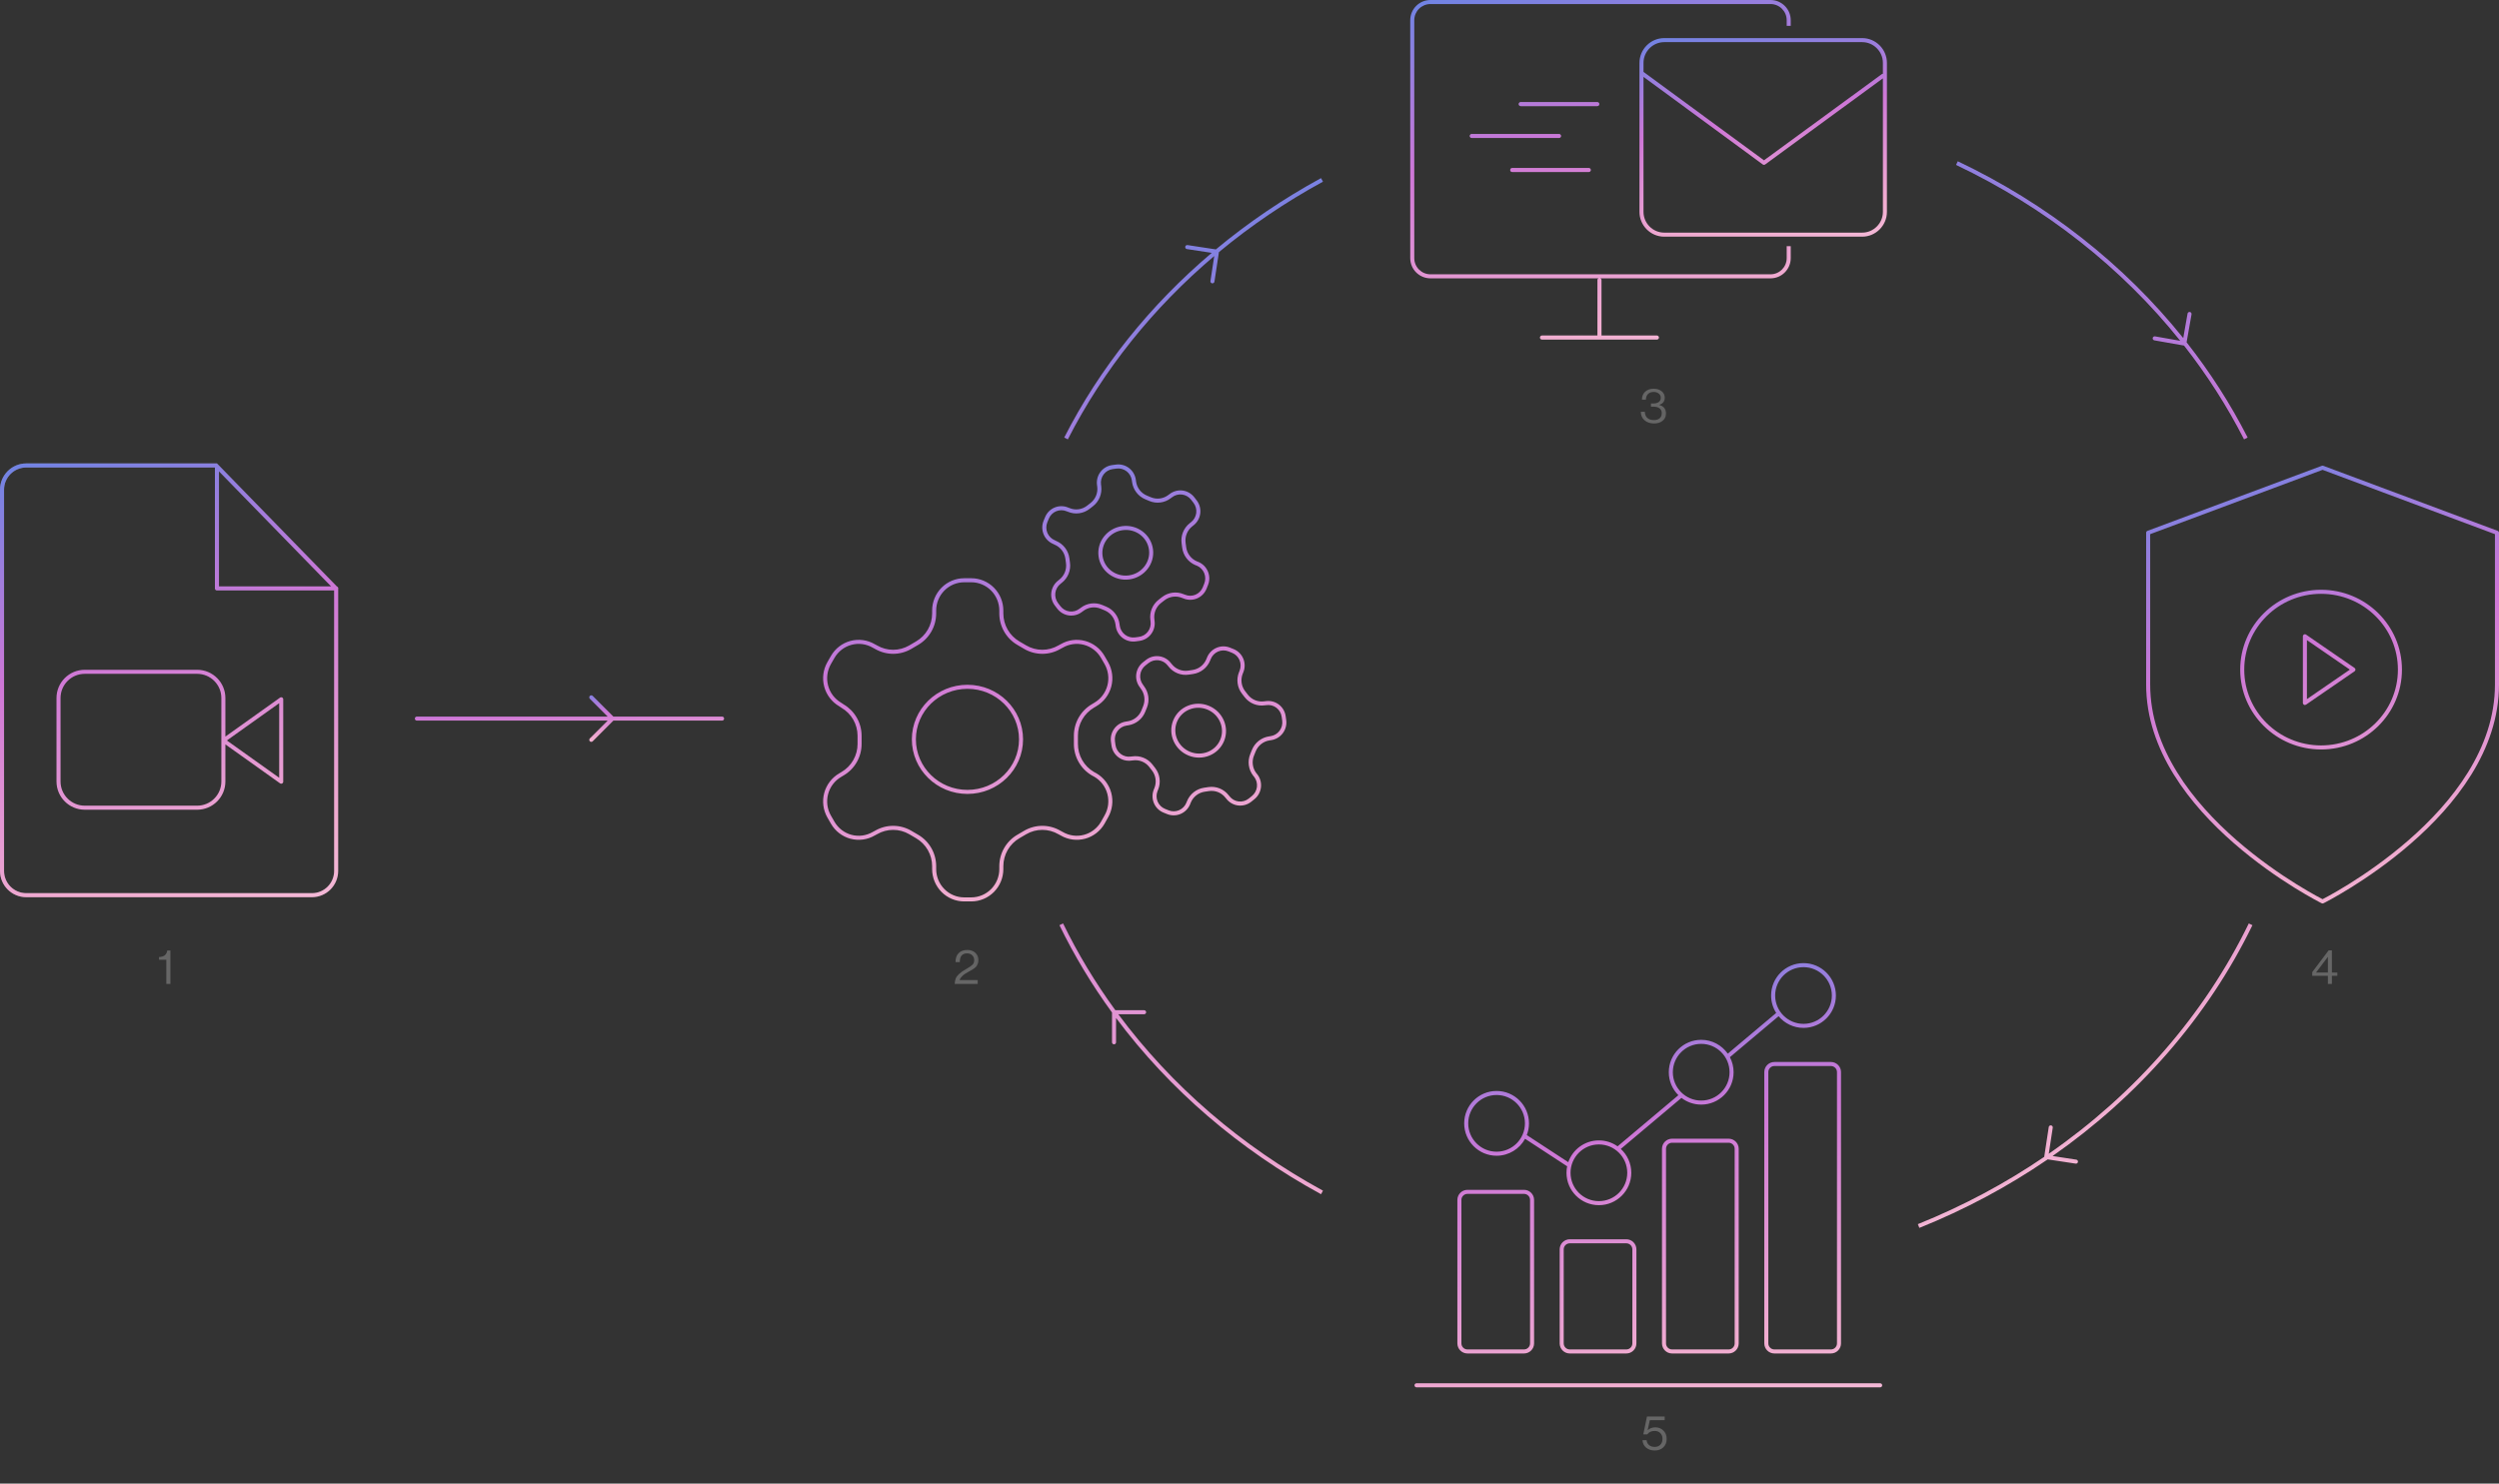 <svg xmlns="http://www.w3.org/2000/svg" width="1236" height="734" viewBox="0 0 1236 734" fill="none"><rect x="0" y="0" width="1236" height="734" fill="#333333" stroke="none"/><path d="M472.192 486.783C472.24 485.775 472.408 484.887 472.696 484.119C473 483.351 473.504 482.647 474.208 482.007C474.928 481.367 475.488 480.911 475.888 480.639C476.304 480.351 477.024 479.911 478.048 479.319C478.08 479.287 478.104 479.271 478.12 479.271C478.136 479.255 478.16 479.239 478.192 479.223C478.224 479.207 478.248 479.191 478.264 479.175C478.296 479.159 478.328 479.143 478.36 479.127C479.624 478.391 480.52 477.759 481.048 477.231C481.576 476.687 481.84 475.959 481.84 475.047C481.84 474.039 481.512 473.223 480.856 472.599C480.216 471.975 479.352 471.663 478.264 471.663C477.16 471.663 476.288 472.007 475.648 472.695C475.024 473.367 474.712 474.463 474.712 475.983H472.6C472.6 474.047 473.12 472.559 474.16 471.519C475.2 470.495 476.624 469.983 478.432 469.983C480.08 469.983 481.408 470.455 482.416 471.399C483.424 472.343 483.928 473.551 483.928 475.023C483.928 475.615 483.84 476.159 483.664 476.655C483.488 477.151 483.304 477.551 483.112 477.855C482.92 478.159 482.568 478.511 482.056 478.911C481.544 479.295 481.16 479.559 480.904 479.703C480.664 479.847 480.184 480.119 479.464 480.519C479.32 480.599 479.208 480.663 479.128 480.711C478.36 481.143 477.72 481.519 477.208 481.839C476.712 482.159 476.192 482.607 475.648 483.183C475.104 483.743 474.76 484.303 474.616 484.863H483.592V486.783H472.192Z" fill="url(#paint0_linear_1228_1651)" fill-opacity="0.25"></path><path fill-rule="evenodd" clip-rule="evenodd" d="M1149.09 230.442C1148.86 230.358 1148.61 230.358 1148.39 230.442L1062.13 262.632C1061.74 262.778 1061.48 263.152 1061.48 263.569V338.679C1061.48 371.317 1083.33 398.397 1104.95 417.226C1115.78 426.659 1126.61 434.067 1134.73 439.116C1138.79 441.641 1142.18 443.578 1144.55 444.885C1145.73 445.538 1146.67 446.034 1147.31 446.367C1147.62 446.534 1147.87 446.66 1148.04 446.745C1148.12 446.787 1148.18 446.819 1148.22 446.841L1148.27 446.865L1148.29 446.872L1148.29 446.873C1148.29 446.874 1148.29 446.874 1148.74 445.979L1148.29 446.874C1148.57 447.014 1148.9 447.014 1149.18 446.874L1148.74 445.979C1149.18 446.874 1149.18 446.874 1149.18 446.873L1149.19 446.872L1149.2 446.865L1149.25 446.841L1149.34 446.794L1149.44 446.745C1149.6 446.66 1149.85 446.534 1150.17 446.367C1150.81 446.034 1151.74 445.538 1152.93 444.885C1155.3 443.578 1158.68 441.641 1162.74 439.116C1170.86 434.067 1181.69 426.659 1192.52 417.226C1214.15 398.397 1236 371.317 1236 338.679V263.569C1236 263.152 1235.74 262.778 1235.35 262.632L1149.09 230.442ZM1149.24 444.595C1149.04 444.699 1148.88 444.786 1148.74 444.857C1148.6 444.786 1148.43 444.699 1148.23 444.595C1147.61 444.268 1146.69 443.779 1145.51 443.133C1143.17 441.841 1139.81 439.922 1135.79 437.417C1127.73 432.407 1117 425.062 1106.26 415.717C1084.76 396.991 1063.48 370.42 1063.48 338.679V264.263L1148.74 232.447L1234 264.263V338.679C1234 370.42 1212.72 396.991 1191.21 415.717C1180.48 425.062 1169.74 432.407 1161.69 437.417C1157.66 439.922 1154.31 441.841 1151.96 443.133C1150.79 443.779 1149.87 444.268 1149.24 444.595ZM1139.53 313.898C1139.86 313.725 1140.26 313.748 1140.57 313.959L1164.57 330.459C1164.84 330.645 1165 330.953 1165 331.283C1165 331.612 1164.84 331.92 1164.57 332.107L1140.57 348.607C1140.26 348.817 1139.86 348.841 1139.53 348.668C1139.21 348.495 1139 348.154 1139 347.783V314.783C1139 314.411 1139.21 314.071 1139.53 313.898ZM1141 316.684V345.882L1162.23 331.283L1141 316.684ZM1186 331.283C1186 351.97 1169.01 368.783 1148 368.783C1126.99 368.783 1110 351.97 1110 331.283C1110 310.596 1126.99 293.783 1148 293.783C1169.01 293.783 1186 310.596 1186 331.283ZM1148 370.783C1170.09 370.783 1188 353.098 1188 331.283C1188 309.467 1170.09 291.783 1148 291.783C1125.91 291.783 1108 309.467 1108 331.283C1108 353.098 1125.91 370.783 1148 370.783Z" fill="url(#paint1_linear_1228_1651)"></path><path d="M1151.37 486.783V482.751H1143.62V480.951L1151.75 470.175H1153.34V481.143H1156.05V482.751H1153.34V486.783H1151.37ZM1145.56 481.071V481.143H1151.37V473.439H1151.32L1145.56 481.071Z" fill="url(#paint2_linear_1228_1651)" fill-opacity="0.25"></path><path fill-rule="evenodd" clip-rule="evenodd" d="M792.087 138.584C792.087 138.032 791.639 137.584 791.087 137.584C790.535 137.584 790.087 138.032 790.087 138.584V165.998H762.67C762.118 165.998 761.67 166.446 761.67 166.998C761.67 167.551 762.118 167.998 762.67 167.998H791.071C791.077 167.998 791.082 167.998 791.087 167.998C791.092 167.998 791.098 167.998 791.103 167.998H819.498C820.051 167.998 820.498 167.551 820.498 166.998C820.498 166.446 820.051 165.998 819.498 165.998H792.087V138.584Z" fill="url(#paint3_linear_1228_1651)" fill-opacity="0.3"></path><path fill-rule="evenodd" clip-rule="evenodd" d="M751.15 51.494C751.15 50.942 751.598 50.494 752.15 50.494H790.021C790.573 50.494 791.021 50.942 791.021 51.494C791.021 52.046 790.573 52.494 790.021 52.494H752.15C751.598 52.494 751.15 52.046 751.15 51.494ZM726.955 67.273C726.955 66.721 727.403 66.273 727.955 66.273L771.085 66.273C771.638 66.273 772.085 66.721 772.085 67.273C772.085 67.826 771.638 68.273 771.085 68.273L727.955 68.273C727.403 68.273 726.955 67.826 726.955 67.273ZM747.942 83.105C747.39 83.105 746.942 83.553 746.942 84.105C746.942 84.657 747.39 85.105 747.942 85.105H785.813C786.365 85.105 786.813 84.657 786.813 84.105C786.813 83.553 786.365 83.105 785.813 83.105H747.942Z" fill="url(#paint4_linear_1228_1651)" fill-opacity="0.3"></path><path fill-rule="evenodd" clip-rule="evenodd" d="M697.5 10C697.5 4.477 701.977 0 707.5 0H875.697C881.22 0 885.697 4.477 885.697 10V12.783H883.697V10C883.697 5.582 880.115 2 875.697 2H707.5C703.082 2 699.5 5.582 699.5 10V127.703C699.5 132.121 703.082 135.703 707.5 135.703H875.697C880.115 135.703 883.697 132.121 883.697 127.703V121.783H885.697V127.703C885.697 133.226 881.22 137.703 875.697 137.703H791.56C791.874 137.871 792.087 138.203 792.087 138.584V165.998H819.498C820.051 165.998 820.498 166.446 820.498 166.998C820.498 167.551 820.051 167.998 819.498 167.998H791.103L791.087 167.998L791.072 167.998H762.67C762.118 167.998 761.67 167.551 761.67 166.998C761.67 166.446 762.118 165.998 762.67 165.998H790.087V138.584C790.087 138.203 790.301 137.871 790.615 137.703H707.5C701.977 137.703 697.5 133.226 697.5 127.703V10ZM752.15 50.494C751.597 50.494 751.15 50.942 751.15 51.494C751.15 52.046 751.597 52.494 752.15 52.494H790.02C790.572 52.494 791.02 52.046 791.02 51.494C791.02 50.942 790.572 50.494 790.02 50.494H752.15ZM727.955 66.273C727.402 66.273 726.955 66.721 726.955 67.273C726.955 67.826 727.402 68.273 727.955 68.273H771.085C771.637 68.273 772.085 67.826 772.085 67.273C772.085 66.721 771.637 66.273 771.085 66.273H727.955ZM746.942 84.105C746.942 83.553 747.39 83.105 747.942 83.105H785.812C786.365 83.105 786.812 83.553 786.812 84.105C786.812 84.657 786.365 85.105 785.812 85.105H747.942C747.39 85.105 746.942 84.657 746.942 84.105Z" fill="url(#paint5_linear_1228_1651)"></path><path d="M818.094 209.505C816.222 209.505 814.67 208.993 813.438 207.969C812.206 206.945 811.574 205.529 811.542 203.721H813.534C813.566 205.033 813.974 206.049 814.758 206.769C815.558 207.473 816.646 207.825 818.022 207.825C819.206 207.825 820.15 207.537 820.854 206.961C821.558 206.369 821.91 205.505 821.91 204.369C821.91 203.329 821.534 202.537 820.782 201.993C820.046 201.449 818.982 201.177 817.59 201.177H816.558V199.617H817.566C818.83 199.617 819.79 199.369 820.446 198.873C821.102 198.377 821.43 197.681 821.43 196.785C821.43 195.905 821.086 195.209 820.398 194.697C819.726 194.169 818.878 193.905 817.854 193.905C816.686 193.905 815.758 194.257 815.07 194.961C814.398 195.649 814.062 196.569 814.062 197.721H812.094C812.11 196.089 812.638 194.785 813.678 193.809C814.718 192.817 816.134 192.321 817.926 192.321C819.494 192.321 820.798 192.729 821.838 193.545C822.878 194.345 823.398 195.441 823.398 196.833C823.398 198.529 822.494 199.681 820.686 200.289V200.361C822.894 200.937 823.998 202.337 823.998 204.561C823.998 206.097 823.438 207.305 822.318 208.185C821.214 209.065 819.806 209.505 818.094 209.505Z" fill="url(#paint6_linear_1228_1651)" fill-opacity="0.25"></path><path fill-rule="evenodd" clip-rule="evenodd" d="M892.012 506.533C899.757 506.533 906.035 500.254 906.035 492.509C906.035 484.764 899.757 478.486 892.012 478.486C884.267 478.486 877.988 484.764 877.988 492.509C877.988 500.254 884.267 506.533 892.012 506.533ZM892.012 508.533C900.861 508.533 908.035 501.359 908.035 492.509C908.035 483.66 900.861 476.486 892.012 476.486C883.162 476.486 875.988 483.66 875.988 492.509C875.988 495.684 876.912 498.643 878.504 501.133L854.55 521.285C851.653 517.144 846.848 514.436 841.411 514.436C832.561 514.436 825.387 521.61 825.387 530.46C825.387 534.907 827.199 538.93 830.124 541.834L800.056 567.129C797.444 565.28 794.254 564.193 790.81 564.193C783.796 564.193 777.835 568.699 775.664 574.974L755.15 561.561C755.849 559.762 756.233 557.806 756.233 555.76C756.233 546.91 749.059 539.736 740.209 539.736C731.36 539.736 724.186 546.91 724.186 555.76C724.186 564.609 731.36 571.783 740.209 571.783C746.294 571.783 751.587 568.391 754.3 563.395L775.109 577.001C774.898 578.04 774.786 579.116 774.786 580.217C774.786 589.066 781.96 596.24 790.81 596.24C799.66 596.24 806.834 589.066 806.834 580.217C806.834 575.544 804.833 571.338 801.642 568.409L831.647 543.166C834.351 545.246 837.736 546.483 841.411 546.483C850.26 546.483 857.434 539.309 857.434 530.46C857.434 527.771 856.772 525.238 855.603 523.013L879.688 502.751C882.627 506.284 887.057 508.533 892.012 508.533ZM855.434 530.46C855.434 538.205 849.156 544.483 841.411 544.483C833.666 544.483 827.387 538.205 827.387 530.46C827.387 522.715 833.666 516.436 841.411 516.436C849.156 516.436 855.434 522.715 855.434 530.46ZM754.233 555.76C754.233 563.505 747.954 569.783 740.209 569.783C732.464 569.783 726.186 563.505 726.186 555.76C726.186 548.015 732.464 541.736 740.209 541.736C747.954 541.736 754.233 548.015 754.233 555.76ZM804.834 580.217C804.834 587.962 798.555 594.24 790.81 594.24C783.065 594.24 776.786 587.962 776.786 580.217C776.786 572.472 783.065 566.193 790.81 566.193C798.555 566.193 804.834 572.472 804.834 580.217ZM877.614 527.399C875.957 527.399 874.614 528.743 874.614 530.399V664.611C874.614 666.268 875.957 667.611 877.614 667.611H905.565C907.221 667.611 908.565 666.268 908.565 664.611V530.399C908.565 528.743 907.221 527.399 905.565 527.399H877.614ZM827.013 565.35C825.356 565.35 824.013 566.693 824.013 568.35V664.611C824.013 666.268 825.356 667.611 827.013 667.611H854.964C856.621 667.611 857.964 666.268 857.964 664.611V568.35C857.964 566.693 856.621 565.35 854.964 565.35H827.013ZM725.812 590.65C724.155 590.65 722.812 591.993 722.812 593.65V664.611C722.812 666.268 724.155 667.611 725.812 667.611H753.762C755.419 667.611 756.762 666.268 756.762 664.611V593.65C756.762 591.993 755.419 590.65 753.762 590.65H725.812ZM776.412 615.107C774.756 615.107 773.412 616.45 773.412 618.107V664.611C773.412 666.268 774.756 667.611 776.412 667.611H804.363C806.02 667.611 807.363 666.268 807.363 664.611V618.107C807.363 616.45 806.02 615.107 804.363 615.107H776.412ZM872.614 530.399C872.614 527.638 874.853 525.399 877.614 525.399H905.565C908.326 525.399 910.565 527.638 910.565 530.399V664.611C910.565 667.372 908.326 669.611 905.565 669.611H877.614C874.853 669.611 872.614 667.372 872.614 664.611V530.399ZM822.013 568.35C822.013 565.588 824.252 563.35 827.013 563.35H854.964C857.725 563.35 859.964 565.588 859.964 568.35V664.611C859.964 667.372 857.725 669.611 854.964 669.611H827.013C824.252 669.611 822.013 667.372 822.013 664.611V568.35ZM720.812 593.65C720.812 590.889 723.05 588.65 725.812 588.65H753.762C756.523 588.65 758.762 590.889 758.762 593.65V664.611C758.762 667.372 756.523 669.611 753.762 669.611H725.812C723.05 669.611 720.812 667.372 720.812 664.611V593.65ZM776.412 613.107C773.651 613.107 771.412 615.346 771.412 618.107V664.611C771.412 667.372 773.651 669.611 776.412 669.611H804.363C807.124 669.611 809.363 667.372 809.363 664.611V618.107C809.363 615.346 807.124 613.107 804.363 613.107H776.412ZM700.604 684.358C700.051 684.358 699.604 684.806 699.604 685.358C699.604 685.91 700.051 686.358 700.604 686.358L929.931 686.358C930.483 686.358 930.931 685.91 930.931 685.358C930.931 684.806 930.483 684.358 929.931 684.358L700.604 684.358Z" fill="url(#paint7_linear_1228_1651)"></path><path d="M818.435 717.601C816.723 717.601 815.299 717.129 814.163 716.185C813.043 715.241 812.451 714.009 812.387 712.489H814.379C814.507 713.529 814.923 714.345 815.627 714.937C816.331 715.529 817.259 715.825 818.411 715.825C819.579 715.825 820.515 715.465 821.219 714.745C821.923 714.009 822.275 713.041 822.275 711.841C822.275 710.641 821.907 709.689 821.171 708.985C820.451 708.281 819.531 707.929 818.411 707.929C816.747 707.929 815.515 708.497 814.715 709.633H812.771L814.595 700.801H823.355V702.601H816.011L814.931 707.545H814.979C815.955 706.617 817.211 706.153 818.747 706.153C820.283 706.153 821.595 706.673 822.683 707.713C823.787 708.753 824.339 710.145 824.339 711.889C824.339 713.617 823.787 715.001 822.683 716.041C821.579 717.081 820.163 717.601 818.435 717.601Z" fill="url(#paint8_linear_1228_1651)" fill-opacity="0.25"></path><path d="M82.261 486.783V474.807H78.661V473.463C81.093 473.399 82.445 472.327 82.717 470.247H84.277V486.783H82.261Z" fill="url(#paint9_linear_1228_1651)" fill-opacity="0.25"></path><path fill-rule="evenodd" clip-rule="evenodd" d="M154.262 441.875H13C6.925 441.875 2 436.95 2 430.875V242.275C2 236.2 6.925 231.275 13 231.275H106.305C106.302 231.309 106.3 231.344 106.3 231.379V291.098C106.3 291.65 106.748 292.098 107.3 292.098H165.262V430.875C165.262 436.95 160.337 441.875 154.262 441.875ZM166.609 290.145L107.3 229.275H13C5.82 229.275 0 235.095 0 242.275V430.875C0 438.055 5.82 443.875 13 443.875H154.262C161.441 443.875 167.262 438.055 167.262 430.875V291.385C167.289 291.294 167.303 291.197 167.303 291.098C167.303 290.652 167.012 290.275 166.609 290.145ZM163.77 290.098H108.3V233.167L163.77 290.098Z" fill="url(#paint10_linear_1228_1651)" fill-opacity="0.3"></path><path fill-rule="evenodd" clip-rule="evenodd" d="M13 441.875H154.262C160.337 441.875 165.262 436.95 165.262 430.875V292.098H107.3C106.748 292.098 106.3 291.65 106.3 291.098V231.379C106.3 231.344 106.302 231.309 106.305 231.275H13C6.925 231.275 2 236.2 2 242.275V430.875C2 436.95 6.925 441.875 13 441.875ZM107.3 229.275L166.609 290.145C167.012 290.275 167.303 290.652 167.303 291.098C167.303 291.197 167.289 291.294 167.262 291.385V430.875C167.262 438.055 161.441 443.875 154.262 443.875H13C5.82 443.875 0 438.055 0 430.875V242.275C0 235.095 5.82 229.275 13 229.275H107.3ZM108.3 290.098H163.77L108.3 233.167V290.098ZM27.946 345.34C27.946 337.623 34.202 331.367 41.919 331.367H97.505C105.222 331.367 111.478 337.623 111.478 345.34V364.399L138.507 345.141C138.812 344.924 139.212 344.895 139.545 345.067C139.878 345.238 140.087 345.581 140.087 345.956V386.722C140.087 387.096 139.878 387.439 139.545 387.611C139.212 387.782 138.812 387.754 138.507 387.536L111.478 368.279V386.622C111.478 394.339 105.222 400.595 97.505 400.595H41.919C34.202 400.595 27.946 394.339 27.946 386.622V345.34ZM41.919 333.367C35.307 333.367 29.946 338.728 29.946 345.34V386.622C29.946 393.235 35.307 398.595 41.919 398.595H97.505C104.118 398.595 109.478 393.235 109.478 386.622V345.34C109.478 338.728 104.118 333.367 97.505 333.367H41.919ZM112.203 366.339L138.087 384.781V347.896L112.203 366.339Z" fill="url(#paint11_linear_1228_1651)"></path><path fill-rule="evenodd" clip-rule="evenodd" d="M293.152 344.283C292.762 343.893 292.129 343.893 291.738 344.283C291.348 344.674 291.348 345.307 291.738 345.698L300.551 354.511L206.184 354.511C205.631 354.511 205.184 354.958 205.184 355.511C205.184 356.063 205.631 356.511 206.184 356.511L300.552 356.511L291.738 365.324C291.348 365.715 291.348 366.348 291.738 366.739C292.129 367.129 292.762 367.129 293.152 366.739L303.38 356.511L357.14 356.511C357.692 356.511 358.14 356.063 358.14 355.511C358.14 354.958 357.692 354.511 357.14 354.511L303.38 354.511L293.152 344.283Z" fill="url(#paint12_linear_1228_1651)"></path><path fill-rule="evenodd" clip-rule="evenodd" d="M1078.35 168.612C1049.37 132.407 1011.42 102.5 967.452 81.589L968.311 79.783C1012.5 100.797 1050.66 130.852 1079.83 167.253L1081.96 155.156C1082.06 154.612 1082.57 154.249 1083.12 154.344C1083.66 154.44 1084.02 154.959 1083.93 155.503L1081.49 169.347C1093.08 184.091 1103.21 199.854 1111.68 216.46L1109.9 217.369C1101.57 201.027 1091.61 185.504 1080.22 170.972C1080.21 170.97 1080.2 170.968 1080.19 170.966L1065.53 168.382C1064.99 168.286 1064.63 167.767 1064.72 167.224C1064.82 166.68 1065.34 166.317 1065.88 166.412L1078.35 168.612ZM654.344 89.874C635.902 99.929 618.668 111.621 602.885 124.727L600.659 139.338C600.576 139.884 600.066 140.259 599.52 140.176C598.974 140.093 598.599 139.583 598.682 139.037L600.565 126.672C570.406 152.214 545.685 182.977 528.148 217.369L526.366 216.46C544.041 181.799 568.951 150.813 599.331 125.097L587.052 123.227C586.506 123.144 586.13 122.634 586.214 122.088C586.297 121.542 586.807 121.166 587.353 121.25L601.371 123.385C617.32 110.115 634.742 98.284 653.387 88.118L654.344 89.874ZM553.113 501.783C579.362 537.172 613.957 567.042 654.344 589.062L653.387 590.818C613.01 568.803 578.369 538.979 552 503.638V515.661C552 516.213 551.552 516.661 551 516.661C550.448 516.661 550 516.213 550 515.661V500.925C540.063 487.283 531.349 472.84 524 457.724L525.799 456.85C533.101 471.869 541.763 486.223 551.642 499.783L565.878 499.783C566.431 499.783 566.878 500.231 566.878 500.783C566.878 501.335 566.431 501.783 565.878 501.783L553.113 501.783ZM948.567 605.622C970.851 596.665 991.798 585.469 1011.06 572.349C1011.06 572.335 1011.07 572.321 1011.07 572.308L1013.31 557.599C1013.39 557.053 1013.9 556.678 1014.45 556.761C1014.99 556.844 1015.37 557.354 1015.29 557.9L1013.32 570.796C1056.03 541.172 1090.28 502.022 1112.25 456.85L1114.05 457.724C1092.05 502.961 1057.83 542.178 1015.2 571.925L1026.92 573.71C1027.46 573.793 1027.84 574.303 1027.75 574.849C1027.67 575.395 1027.16 575.77 1026.61 575.687L1012.8 573.583C993.247 586.966 971.965 598.373 949.313 607.478L948.567 605.622Z" fill="url(#paint13_linear_1228_1651)"></path><path fill-rule="evenodd" clip-rule="evenodd" d="M544.663 240.485L544.663 240.483L544.559 239.698C544.321 237.905 544.8 236.095 545.886 234.666C546.971 233.237 548.572 232.305 550.337 232.071L552.241 231.818C554.006 231.584 555.796 232.066 557.216 233.162C558.637 234.258 559.571 235.881 559.809 237.674L559.913 238.459L559.914 238.461C560.164 240.335 560.9 242.112 562.047 243.613C563.194 245.113 564.713 246.286 566.452 247.012L566.455 247.013L568.456 247.854L568.461 247.857C570.204 248.583 572.106 248.836 573.977 248.588C575.836 248.341 577.596 247.609 579.083 246.465L579.66 246.048C579.678 246.035 579.696 246.022 579.713 246.008C581.125 244.916 582.908 244.435 584.673 244.668C586.438 244.901 588.045 245.83 589.139 247.258L589.139 247.259L590.309 248.787L590.31 248.788C591.401 250.219 591.886 252.028 591.657 253.817C591.428 255.607 590.503 257.226 589.093 258.321L589.069 258.34L588.484 258.809C586.992 259.968 585.832 261.502 585.119 263.256C584.404 265.013 584.164 266.929 584.42 268.81L584.709 270.984C584.952 272.867 585.684 274.653 586.832 276.164C587.982 277.675 589.508 278.856 591.257 279.585C591.27 279.59 591.282 279.596 591.295 279.601C591.303 279.604 591.312 279.607 591.32 279.61L591.98 279.86C593.613 280.553 594.916 281.868 595.6 283.526C596.288 285.194 596.291 287.068 595.611 288.734L595.603 288.752L594.881 290.568C594.197 292.227 592.89 293.54 591.25 294.224C589.607 294.91 587.76 294.91 586.112 294.224C586.101 294.219 586.09 294.215 586.079 294.21L586.05 294.199L585.385 293.947C583.651 293.231 581.76 292.983 579.902 293.23C578.031 293.478 576.261 294.218 574.768 295.375L574.763 295.378L573.051 296.712L573.049 296.714C571.559 297.869 570.398 299.397 569.683 301.145C568.966 302.893 568.72 304.8 568.967 306.675L568.967 306.677L569.071 307.462C569.309 309.255 568.83 311.065 567.745 312.494C566.66 313.923 565.058 314.854 563.293 315.088L561.389 315.341C559.624 315.575 557.835 315.094 556.414 313.998C554.994 312.901 554.059 311.279 553.821 309.486L553.717 308.701L553.717 308.699C553.466 306.824 552.731 305.048 551.583 303.547C550.436 302.046 548.918 300.874 547.178 300.148L547.175 300.146L545.175 299.305L545.169 299.303C543.426 298.576 541.524 298.324 539.653 298.572C537.795 298.819 536.035 299.551 534.547 300.695L533.97 301.111C533.952 301.124 533.935 301.137 533.917 301.151C532.505 302.243 530.722 302.725 528.957 302.492C527.193 302.259 525.585 301.329 524.492 299.901L524.491 299.901L523.321 298.372L523.32 298.371C522.229 296.94 521.744 295.131 521.973 293.342C522.203 291.552 523.127 289.934 524.537 288.838L524.561 288.819L525.146 288.35C526.638 287.191 527.798 285.657 528.511 283.904C529.226 282.147 529.467 280.231 529.21 278.349L528.915 276.129L528.914 276.117C528.655 274.253 527.917 272.488 526.771 270.997C525.639 269.524 524.148 268.369 522.442 267.644L521.789 267.321C521.752 267.303 521.713 267.285 521.674 267.269C520.027 266.579 518.713 265.258 518.025 263.59C517.337 261.922 517.333 260.049 518.013 258.384L518.014 258.382L518.745 256.601L518.745 256.601C519.428 254.937 520.737 253.621 522.38 252.935C524.023 252.25 525.87 252.25 527.518 252.936C527.538 252.944 527.559 252.953 527.58 252.96L528.245 253.212C529.979 253.928 531.87 254.176 533.728 253.929C535.599 253.681 537.37 252.941 538.863 251.785L538.867 251.781L540.579 250.447L540.581 250.445C542.071 249.291 543.232 247.762 543.948 246.015C544.664 244.267 544.91 242.36 544.663 240.485ZM569.231 246.011L567.225 245.167C565.809 244.577 564.571 243.622 563.636 242.398C562.701 241.175 562.1 239.725 561.896 238.196L561.792 237.411C561.485 235.097 560.278 232.999 558.438 231.579C556.597 230.158 554.274 229.531 551.978 229.836L550.074 230.089C547.778 230.393 545.699 231.605 544.293 233.456C542.887 235.307 542.269 237.647 542.576 239.961L542.68 240.746C542.882 242.276 542.681 243.832 542.097 245.257C541.513 246.682 540.567 247.927 539.354 248.866L537.638 250.204C536.424 251.144 534.985 251.745 533.465 251.947C531.946 252.148 530.4 251.943 528.982 251.352L528.287 251.09C526.147 250.198 523.746 250.198 521.61 251.089C519.474 251.98 517.778 253.689 516.895 255.842L516.162 257.626C515.282 259.779 515.287 262.199 516.176 264.353C517.064 266.507 518.764 268.219 520.902 269.114L521.609 269.464C523.018 270.051 524.251 271 525.185 272.215C526.119 273.431 526.721 274.871 526.933 276.392L527.228 278.616C527.438 280.153 527.241 281.717 526.658 283.15C526.075 284.584 525.126 285.836 523.907 286.78L523.31 287.259C521.48 288.68 520.286 290.777 519.99 293.088C519.694 295.399 520.32 297.736 521.731 299.586L522.903 301.117C524.318 302.964 526.401 304.172 528.696 304.474C530.99 304.777 533.308 304.151 535.141 302.733L535.744 302.298C536.958 301.357 538.397 300.756 539.916 300.555C541.436 300.353 542.982 300.558 544.399 301.149L546.405 301.992C547.821 302.583 549.059 303.538 549.994 304.761C550.93 305.985 551.53 307.434 551.734 308.964L551.839 309.749C552.146 312.063 553.352 314.16 555.192 315.581C557.033 317.001 559.356 317.628 561.652 317.324L563.556 317.071C565.852 316.766 567.931 315.555 569.337 313.704C570.744 311.852 571.361 309.512 571.054 307.199L570.95 306.414C570.748 304.884 570.95 303.328 571.533 301.903C572.117 300.477 573.063 299.233 574.276 298.293L575.992 296.956C577.206 296.016 578.646 295.414 580.165 295.213C581.684 295.011 583.23 295.216 584.648 295.807L585.343 296.07C587.483 296.961 589.884 296.961 592.02 296.07C594.156 295.179 595.852 293.47 596.736 291.318L597.462 289.49C598.342 287.336 598.337 284.917 597.449 282.763C596.56 280.609 594.86 278.897 592.722 278.002L592.027 277.739C590.604 277.146 589.361 276.185 588.424 274.953C587.487 273.721 586.89 272.262 586.692 270.724L586.402 268.543C586.192 267.007 586.389 265.443 586.972 264.009C587.555 262.575 588.504 261.323 589.723 260.379L590.32 259.901C592.15 258.479 593.345 256.383 593.641 254.072C593.937 251.76 593.31 249.424 591.899 247.574L590.727 246.043C589.312 244.196 587.229 242.988 584.935 242.685C582.64 242.382 580.322 243.008 578.489 244.427L577.886 244.862C576.672 245.802 575.233 246.403 573.714 246.605C572.194 246.807 570.648 246.602 569.231 246.011ZM558.55 286.65C565.936 285.67 571.234 279.013 570.262 271.69C569.29 264.367 562.439 259.322 555.053 260.302C547.666 261.283 542.368 267.94 543.34 275.263C544.312 282.586 551.163 287.631 558.55 286.65ZM558.287 284.668C564.626 283.826 569.1 278.134 568.28 271.953C567.459 265.772 561.655 261.444 555.316 262.285C548.977 263.126 544.503 268.819 545.323 275C546.143 281.181 551.947 285.509 558.287 284.668ZM463.032 303.498V303.496V302.057C463.032 298.342 464.497 294.782 467.099 292.16C469.7 289.538 473.225 288.068 476.897 288.068H480.388C484.06 288.068 487.585 289.538 490.186 292.16C492.788 294.782 494.253 298.342 494.253 302.057V303.496V303.498C494.256 306.65 495.082 309.747 496.648 312.477C498.213 315.207 500.464 317.475 503.176 319.054L503.18 319.056L506.586 321.052L506.591 321.055C509.307 322.636 512.39 323.468 515.529 323.468C518.657 323.468 521.728 322.642 524.438 321.072L525.599 320.448C525.618 320.438 525.638 320.427 525.657 320.416C528.837 318.567 532.613 318.066 536.157 319.021C539.702 319.977 542.73 322.312 544.574 325.52L546.317 328.555L546.318 328.556C548.156 331.768 548.655 335.585 547.704 339.168C546.753 342.752 544.431 345.805 541.254 347.66L541.227 347.676L540.052 348.387C537.331 349.973 535.076 352.253 533.512 354.996C531.946 357.743 531.128 360.856 531.14 364.022V368.011C531.128 371.177 531.946 374.29 533.512 377.037C535.079 379.785 537.34 382.068 540.067 383.655C540.086 383.666 540.106 383.677 540.126 383.688L541.283 384.31C544.446 386.167 546.756 389.212 547.704 392.785C548.655 396.369 548.156 400.187 546.317 403.398L546.308 403.415L544.574 406.513L544.568 406.523C542.724 409.726 539.698 412.057 536.157 413.012C532.613 413.967 528.837 413.466 525.657 411.617C525.638 411.606 525.618 411.595 525.599 411.585L524.438 410.96C521.728 409.391 518.657 408.564 515.529 408.564C512.39 408.564 509.307 409.397 506.591 410.978L506.586 410.981L503.18 412.977L503.176 412.979C500.464 414.558 498.213 416.826 496.648 419.556C495.082 422.286 494.256 425.383 494.253 428.534V428.536V429.976C494.253 433.691 492.788 437.251 490.186 439.873C487.585 442.495 484.06 443.965 480.388 443.965H476.897C473.225 443.965 469.7 442.495 467.099 439.873C464.497 437.251 463.032 433.691 463.032 429.976V428.536V428.534C463.029 425.383 462.203 422.286 460.637 419.556C459.072 416.826 456.821 414.557 454.108 412.978L454.105 412.977L450.7 410.981L450.694 410.978C447.978 409.397 444.895 408.564 441.756 408.564C438.628 408.564 435.557 409.391 432.847 410.96L431.686 411.585C431.667 411.595 431.647 411.606 431.628 411.617C428.448 413.466 424.672 413.967 421.128 413.012C417.583 412.056 414.555 409.721 412.711 406.514L412.711 406.513L410.968 403.478L410.967 403.476C409.129 400.265 408.63 396.448 409.581 392.864C410.532 389.28 412.854 386.228 416.031 384.373L416.058 384.357L417.233 383.646C419.954 382.06 422.209 379.78 423.773 377.037C425.339 374.29 426.157 371.177 426.145 368.011L426.145 363.938L426.145 363.926C426.127 360.789 425.294 357.711 423.728 354.998C422.174 352.304 419.951 350.061 417.276 348.491L416.138 347.727C416.103 347.703 416.068 347.681 416.031 347.66C412.854 345.805 410.532 342.752 409.581 339.168C408.63 335.585 409.129 331.767 410.967 328.556L410.968 328.555L412.711 325.52C414.555 322.312 417.583 319.977 421.128 319.021C424.672 318.066 428.448 318.567 431.628 320.416C431.641 320.423 431.653 320.43 431.666 320.437L431.686 320.448L432.847 321.072C435.557 322.642 438.628 323.468 441.756 323.468C444.895 323.468 447.978 322.636 450.694 321.055L450.7 321.052L454.105 319.056L454.108 319.055C456.821 317.476 459.072 315.207 460.637 312.477C462.203 309.747 463.029 306.65 463.032 303.498ZM507.597 319.326L504.186 317.328C501.776 315.926 499.775 313.91 498.383 311.482C496.99 309.054 496.256 306.3 496.253 303.496V302.057C496.253 297.817 494.582 293.749 491.606 290.751C488.631 287.752 484.596 286.068 480.388 286.068H476.897C472.69 286.068 468.654 287.752 465.679 290.751C462.704 293.749 461.032 297.817 461.032 302.057V303.496C461.029 306.3 460.295 309.054 458.903 311.482C457.51 313.91 455.509 315.926 453.099 317.328L449.688 319.326C447.277 320.73 444.541 321.468 441.756 321.468C438.971 321.468 436.235 320.73 433.823 319.326L432.633 318.687C428.993 316.57 424.668 315.996 420.607 317.09C416.547 318.184 413.084 320.858 410.977 324.523L409.232 327.561C407.132 331.23 406.562 335.589 407.648 339.681C408.734 343.773 411.386 347.264 415.023 349.387L416.213 350.187C418.611 351.582 420.604 353.585 421.996 355.997C423.388 358.41 424.129 361.147 424.145 363.938V368.015C424.156 370.833 423.429 373.603 422.036 376.046C420.643 378.489 418.634 380.517 416.213 381.926L415.023 382.646C411.386 384.769 408.734 388.26 407.648 392.352C406.562 396.444 407.132 400.803 409.232 404.472L410.977 407.51C413.084 411.175 416.547 413.848 420.607 414.943C424.668 416.037 428.993 415.463 432.633 413.346L433.823 412.707C436.235 411.303 438.971 410.564 441.756 410.564C444.541 410.564 447.277 411.303 449.688 412.707L453.099 414.705C455.509 416.107 457.51 418.123 458.903 420.551C460.295 422.978 461.029 425.732 461.032 428.536V429.976C461.032 434.216 462.704 438.283 465.679 441.282C468.654 444.281 472.69 445.965 476.897 445.965H480.388C484.596 445.965 488.631 444.281 491.606 441.282C494.582 438.283 496.253 434.216 496.253 429.976V428.536C496.256 425.732 496.99 422.978 498.383 420.551C499.775 418.123 501.776 416.107 504.186 414.705L507.597 412.707C510.009 411.303 512.744 410.564 515.529 410.564C518.314 410.564 521.05 411.303 523.462 412.707L524.652 413.346C528.292 415.463 532.618 416.037 536.678 414.943C540.738 413.848 544.202 411.175 546.308 407.51L548.053 404.392C550.153 400.723 550.723 396.364 549.637 392.272C548.552 388.18 545.899 384.689 542.262 382.566L541.072 381.926C538.651 380.517 536.643 378.489 535.25 376.046C533.857 373.603 533.129 370.833 533.14 368.015V364.018C533.129 361.2 533.857 358.43 535.25 355.987C536.643 353.544 538.651 351.515 541.072 350.107L542.262 349.387C545.899 347.264 548.552 343.773 549.637 339.681C550.723 335.589 550.153 331.23 548.053 327.561L546.308 324.523C544.202 320.858 540.738 318.184 536.678 317.09C532.618 315.996 528.292 316.57 524.652 318.687L523.462 319.326C521.05 320.73 518.314 321.468 515.529 321.468C512.744 321.468 510.009 320.73 507.597 319.326ZM478.5 392.783C493.65 392.783 506 380.732 506 365.783C506 350.834 493.65 338.783 478.5 338.783C463.35 338.783 451 350.834 451 365.783C451 380.732 463.35 392.783 478.5 392.783ZM478.5 390.783C492.583 390.783 504 379.59 504 365.783C504 351.976 492.583 340.783 478.5 340.783C464.417 340.783 453 351.976 453 365.783C453 379.59 464.417 390.783 478.5 390.783ZM598.54 326.79L598.539 326.792C597.83 328.545 596.677 330.084 595.192 331.253C593.709 332.421 591.946 333.179 590.081 333.451L590.077 333.451L587.931 333.769L587.925 333.77C586.056 334.041 584.151 333.813 582.401 333.107C580.661 332.407 579.138 331.26 577.982 329.783L577.527 329.236C577.512 329.219 577.498 329.202 577.485 329.184C576.389 327.775 574.781 326.866 573.014 326.653C571.246 326.441 569.459 326.942 568.044 328.053L568.044 328.053L566.531 329.243L566.53 329.244C565.118 330.359 564.198 331.991 563.976 333.781C563.753 335.571 564.246 337.369 565.34 338.78C565.366 338.814 565.391 338.848 565.414 338.883L565.823 339.485C566.951 340.956 567.68 342.695 567.94 344.535C568.202 346.397 567.976 348.296 567.283 350.046L567.278 350.057L566.441 352.135C565.738 353.899 564.585 355.448 563.097 356.625C561.613 357.8 559.848 358.563 557.979 358.837L557.239 358.958L557.208 358.962C555.442 359.221 553.84 360.174 552.759 361.619C551.678 363.064 551.21 364.877 551.454 366.659L551.455 366.661L551.72 368.567L551.72 368.568C551.969 370.349 552.91 371.95 554.331 373.022C555.752 374.094 557.541 374.553 559.308 374.298C559.32 374.296 559.331 374.294 559.343 374.293C559.354 374.292 559.364 374.29 559.374 374.289L560.081 374.211C561.939 373.948 563.831 374.178 565.57 374.878C567.32 375.583 568.852 376.74 570.011 378.231L570.014 378.236L571.341 379.953L571.343 379.956C572.499 381.444 573.244 383.213 573.503 385.083C573.762 386.955 573.527 388.863 572.822 390.618L572.821 390.62L572.525 391.354C571.85 393.032 571.864 394.904 572.56 396.558C573.256 398.212 574.577 399.512 576.228 400.177L578.01 400.895C579.661 401.561 581.514 401.539 583.162 400.83C584.81 400.121 586.119 398.781 586.795 397.104L587.091 396.369L587.091 396.367C587.8 394.614 588.954 393.076 590.438 391.907C591.922 390.739 593.684 389.98 595.55 389.709L595.553 389.708L597.699 389.391L597.705 389.39C599.574 389.119 601.48 389.347 603.23 390.052C604.969 390.753 606.492 391.899 607.648 393.377L608.104 393.923C608.118 393.94 608.132 393.958 608.145 393.975C609.241 395.384 610.849 396.294 612.616 396.506C614.38 396.719 616.165 396.22 617.578 395.113L619.101 393.887L619.116 393.876C620.529 392.761 621.448 391.129 621.671 389.338C621.892 387.558 621.407 385.772 620.327 384.364L619.875 383.822C619.86 383.805 619.846 383.787 619.833 383.769C618.669 382.273 617.923 380.493 617.667 378.612C617.411 376.732 617.654 374.817 618.37 373.058L619.189 371.024C619.892 369.261 621.046 367.712 622.533 366.535C624.017 365.36 625.782 364.596 627.652 364.322L628.391 364.202L628.422 364.197C630.189 363.939 631.79 362.985 632.871 361.54C633.952 360.096 634.421 358.282 634.176 356.5L634.176 356.498L633.91 354.592L633.91 354.592C633.661 352.81 632.72 351.21 631.299 350.138C629.878 349.066 628.089 348.606 626.323 348.862C626.301 348.865 626.278 348.868 626.256 348.87L625.549 348.948C623.692 349.211 621.799 348.982 620.06 348.281C618.31 347.576 616.779 346.419 615.62 344.928L615.616 344.924L614.289 343.207L614.287 343.204C613.131 341.715 612.387 339.947 612.127 338.076C611.868 336.205 612.103 334.296 612.808 332.541L612.809 332.54L613.105 331.805C613.781 330.128 613.766 328.255 613.07 326.601C612.374 324.948 611.054 323.647 609.402 322.982L607.621 322.264C605.969 321.599 604.117 321.621 602.469 322.33C600.82 323.039 599.511 324.378 598.836 326.056L598.54 326.79ZM615.868 341.979L617.199 343.701C618.141 344.913 619.386 345.853 620.807 346.426C622.229 346.999 623.778 347.184 625.297 346.964L626.036 346.882C628.33 346.551 630.656 347.147 632.504 348.541C634.351 349.935 635.569 352.011 635.891 354.316L636.157 356.226C636.474 358.531 635.868 360.873 634.473 362.738C633.077 364.604 631.005 365.84 628.712 366.176L627.956 366.299C626.431 366.52 624.988 367.142 623.774 368.103C622.561 369.063 621.619 370.328 621.046 371.768L620.223 373.809C619.638 375.245 619.44 376.809 619.649 378.343C619.857 379.876 620.465 381.325 621.412 382.542L621.887 383.113C623.307 384.945 623.943 387.272 623.656 389.584C623.368 391.897 622.181 394.005 620.354 395.446L618.822 396.678C616.993 398.116 614.675 398.768 612.377 398.492C610.08 398.215 607.99 397.033 606.567 395.203L606.091 394.632C605.148 393.42 603.904 392.48 602.482 391.907C601.061 391.334 599.512 391.149 597.992 391.369L595.84 391.688C594.322 391.908 592.885 392.525 591.675 393.478C590.465 394.431 589.524 395.686 588.946 397.117L588.65 397.851C587.777 400.016 586.088 401.748 583.952 402.667C581.817 403.586 579.41 403.616 577.262 402.75L575.48 402.033C573.332 401.167 571.619 399.477 570.717 397.334C569.815 395.192 569.798 392.772 570.67 390.607L570.966 389.872C571.542 388.44 571.733 386.884 571.522 385.358C571.31 383.832 570.703 382.392 569.762 381.18L568.432 379.459C567.489 378.246 566.244 377.306 564.823 376.733C563.401 376.161 561.853 375.975 560.333 376.195L559.594 376.277C557.3 376.609 554.974 376.012 553.127 374.619C551.279 373.225 550.061 371.148 549.739 368.844L549.473 366.934C549.156 364.629 549.762 362.287 551.158 360.421C552.553 358.555 554.625 357.319 556.919 356.983L557.674 356.861C559.2 356.64 560.642 356.017 561.856 355.057C563.069 354.096 564.011 352.832 564.585 351.391L565.423 349.31C565.989 347.882 566.173 346.332 565.959 344.814C565.745 343.297 565.139 341.864 564.202 340.658L563.759 340.006C562.339 338.174 561.703 335.846 561.991 333.534C562.278 331.222 563.466 329.114 565.292 327.673L566.808 326.481C568.637 325.043 570.955 324.391 573.253 324.668C575.551 324.944 577.64 326.127 579.063 327.956L579.539 328.527C580.482 329.74 581.726 330.68 583.148 331.252C584.57 331.825 586.118 332.011 587.638 331.79L589.79 331.472C591.309 331.252 592.745 330.634 593.955 329.681C595.165 328.728 596.106 327.474 596.685 326.043L596.981 325.308C597.853 323.143 599.543 321.411 601.678 320.492C603.814 319.574 606.22 319.544 608.368 320.409L610.15 321.127C612.298 321.992 614.011 323.682 614.913 325.825C615.815 327.968 615.832 330.388 614.96 332.552L614.664 333.287C614.089 334.719 613.897 336.276 614.108 337.802C614.32 339.327 614.927 340.768 615.868 341.979ZM605.449 366.558C602.688 373.41 594.799 376.594 587.887 373.81C580.976 371.025 577.498 363.26 580.259 356.408C583.02 349.557 590.909 346.372 597.821 349.157C604.732 351.941 608.21 359.706 605.449 366.558ZM603.594 365.81C601.264 371.594 594.566 374.344 588.635 371.954C582.703 369.565 579.784 362.939 582.114 357.156C584.444 351.372 591.142 348.622 597.073 351.012C603.005 353.402 605.924 360.027 603.594 365.81Z" fill="url(#paint14_linear_1228_1651)"></path><path fill-rule="evenodd" clip-rule="evenodd" d="M823.113 20.846H921.033C926.654 20.846 931.273 25.47 931.273 31.126V36.503C931.075 36.507 930.877 36.57 930.705 36.696L872.457 79.317L812.873 35.559V31.126C812.873 25.47 817.492 20.846 823.113 20.846ZM812.873 38.04V104.808C812.873 110.463 817.492 115.088 823.113 115.088H921.033C926.654 115.088 931.273 110.463 931.273 104.808V38.759L873.046 81.363C872.694 81.621 872.216 81.621 871.864 81.362L812.873 38.04ZM823.113 18.846H921.033C927.765 18.846 933.273 24.372 933.273 31.126V104.808C933.273 111.562 927.765 117.088 921.033 117.088H823.113C816.381 117.088 810.873 111.562 810.873 104.808V31.126C810.873 24.372 816.381 18.846 823.113 18.846Z" fill="url(#paint15_linear_1228_1651)"></path><defs><linearGradient id="paint0_linear_1228_1651" x1="471.693" y1="469.268" x2="498.792" y2="467.734" gradientUnits="userSpaceOnUse"><stop offset="0.339" stop-color="white"></stop><stop offset="1" stop-color="white" stop-opacity="0.27"></stop></linearGradient><linearGradient id="paint1_linear_1228_1651" x1="1131.96" y1="161.65" x2="1230.11" y2="506.394" gradientUnits="userSpaceOnUse"><stop offset="0.139" stop-color="#7183E3"></stop><stop offset="0.43" stop-color="#CE77D6"></stop><stop offset="0.743" stop-color="#F1ACD0"></stop><stop offset="0.955" stop-color="#F6C6DE"></stop></linearGradient><linearGradient id="paint2_linear_1228_1651" x1="1142.99" y1="469.268" x2="1171.67" y2="467.549" gradientUnits="userSpaceOnUse"><stop offset="0.339" stop-color="white"></stop><stop offset="1" stop-color="white" stop-opacity="0.27"></stop></linearGradient><linearGradient id="paint3_linear_1228_1651" x1="734.293" y1="135.583" x2="851.154" y2="195.808" gradientUnits="userSpaceOnUse"><stop offset="0.009" stop-color="white"></stop><stop offset="1" stop-color="white" stop-opacity="0"></stop></linearGradient><linearGradient id="paint4_linear_1228_1651" x1="725.92" y1="53.05" x2="814.281" y2="119.719" gradientUnits="userSpaceOnUse"><stop offset="0.009" stop-color="white"></stop><stop offset="1" stop-color="white" stop-opacity="0"></stop></linearGradient><linearGradient id="paint5_linear_1228_1651" x1="773.503" y1="-53.307" x2="830.317" y2="224.123" gradientUnits="userSpaceOnUse"><stop offset="0.139" stop-color="#7183E3"></stop><stop offset="0.43" stop-color="#CE77D6"></stop><stop offset="0.743" stop-color="#F1ACD0"></stop><stop offset="0.955" stop-color="#F6C6DE"></stop></linearGradient><linearGradient id="paint6_linear_1228_1651" x1="811.519" y1="191.63" x2="838.619" y2="190.096" gradientUnits="userSpaceOnUse"><stop offset="0.339" stop-color="white"></stop><stop offset="1" stop-color="white" stop-opacity="0.27"></stop></linearGradient><linearGradient id="paint7_linear_1228_1651" x1="793.024" y1="409.892" x2="865.064" y2="756.013" gradientUnits="userSpaceOnUse"><stop offset="0.139" stop-color="#7183E3"></stop><stop offset="0.43" stop-color="#CE77D6"></stop><stop offset="0.743" stop-color="#F1ACD0"></stop><stop offset="0.955" stop-color="#F6C6DE"></stop></linearGradient><linearGradient id="paint8_linear_1228_1651" x1="811.667" y1="699.727" x2="840.35" y2="698.008" gradientUnits="userSpaceOnUse"><stop offset="0.339" stop-color="white"></stop><stop offset="1" stop-color="white" stop-opacity="0.27"></stop></linearGradient><linearGradient id="paint9_linear_1228_1651" x1="79.623" y1="469.268" x2="98.783" y2="468.503" gradientUnits="userSpaceOnUse"><stop offset="0.339" stop-color="white"></stop><stop offset="1" stop-color="white" stop-opacity="0.27"></stop></linearGradient><linearGradient id="paint10_linear_1228_1651" x1="-66.041" y1="215.157" x2="318.922" y2="291.198" gradientUnits="userSpaceOnUse"><stop offset="0.009" stop-color="white"></stop><stop offset="1" stop-color="white" stop-opacity="0"></stop></linearGradient><linearGradient id="paint11_linear_1228_1651" x1="67.565" y1="161.181" x2="167.563" y2="501.005" gradientUnits="userSpaceOnUse"><stop offset="0.139" stop-color="#7183E3"></stop><stop offset="0.43" stop-color="#CE77D6"></stop><stop offset="0.743" stop-color="#F1ACD0"></stop><stop offset="0.955" stop-color="#F6C6DE"></stop></linearGradient><linearGradient id="paint12_linear_1228_1651" x1="266.954" y1="336.679" x2="268.323" y2="376.278" gradientUnits="userSpaceOnUse"><stop offset="0.139" stop-color="#7183E3"></stop><stop offset="0.43" stop-color="#CE77D6"></stop><stop offset="0.743" stop-color="#F1ACD0"></stop><stop offset="0.955" stop-color="#F6C6DE"></stop></linearGradient><linearGradient id="paint13_linear_1228_1651" x1="762.288" y1="-87.659" x2="941.052" y2="783.64" gradientUnits="userSpaceOnUse"><stop offset="0.139" stop-color="#7183E3"></stop><stop offset="0.43" stop-color="#CE77D6"></stop><stop offset="0.743" stop-color="#F1ACD0"></stop><stop offset="0.955" stop-color="#F6C6DE"></stop></linearGradient><linearGradient id="paint14_linear_1228_1651" x1="499.643" y1="161.157" x2="576.568" y2="516.517" gradientUnits="userSpaceOnUse"><stop offset="0.139" stop-color="#7183E3"></stop><stop offset="0.43" stop-color="#CE77D6"></stop><stop offset="0.743" stop-color="#F1ACD0"></stop><stop offset="0.955" stop-color="#F6C6DE"></stop></linearGradient><linearGradient id="paint15_linear_1228_1651" x1="860.304" y1="-12.327" x2="890.409" y2="151.169" gradientUnits="userSpaceOnUse"><stop offset="0.139" stop-color="#7183E3"></stop><stop offset="0.43" stop-color="#CE77D6"></stop><stop offset="0.743" stop-color="#F1ACD0"></stop><stop offset="0.955" stop-color="#F6C6DE"></stop></linearGradient></defs></svg>